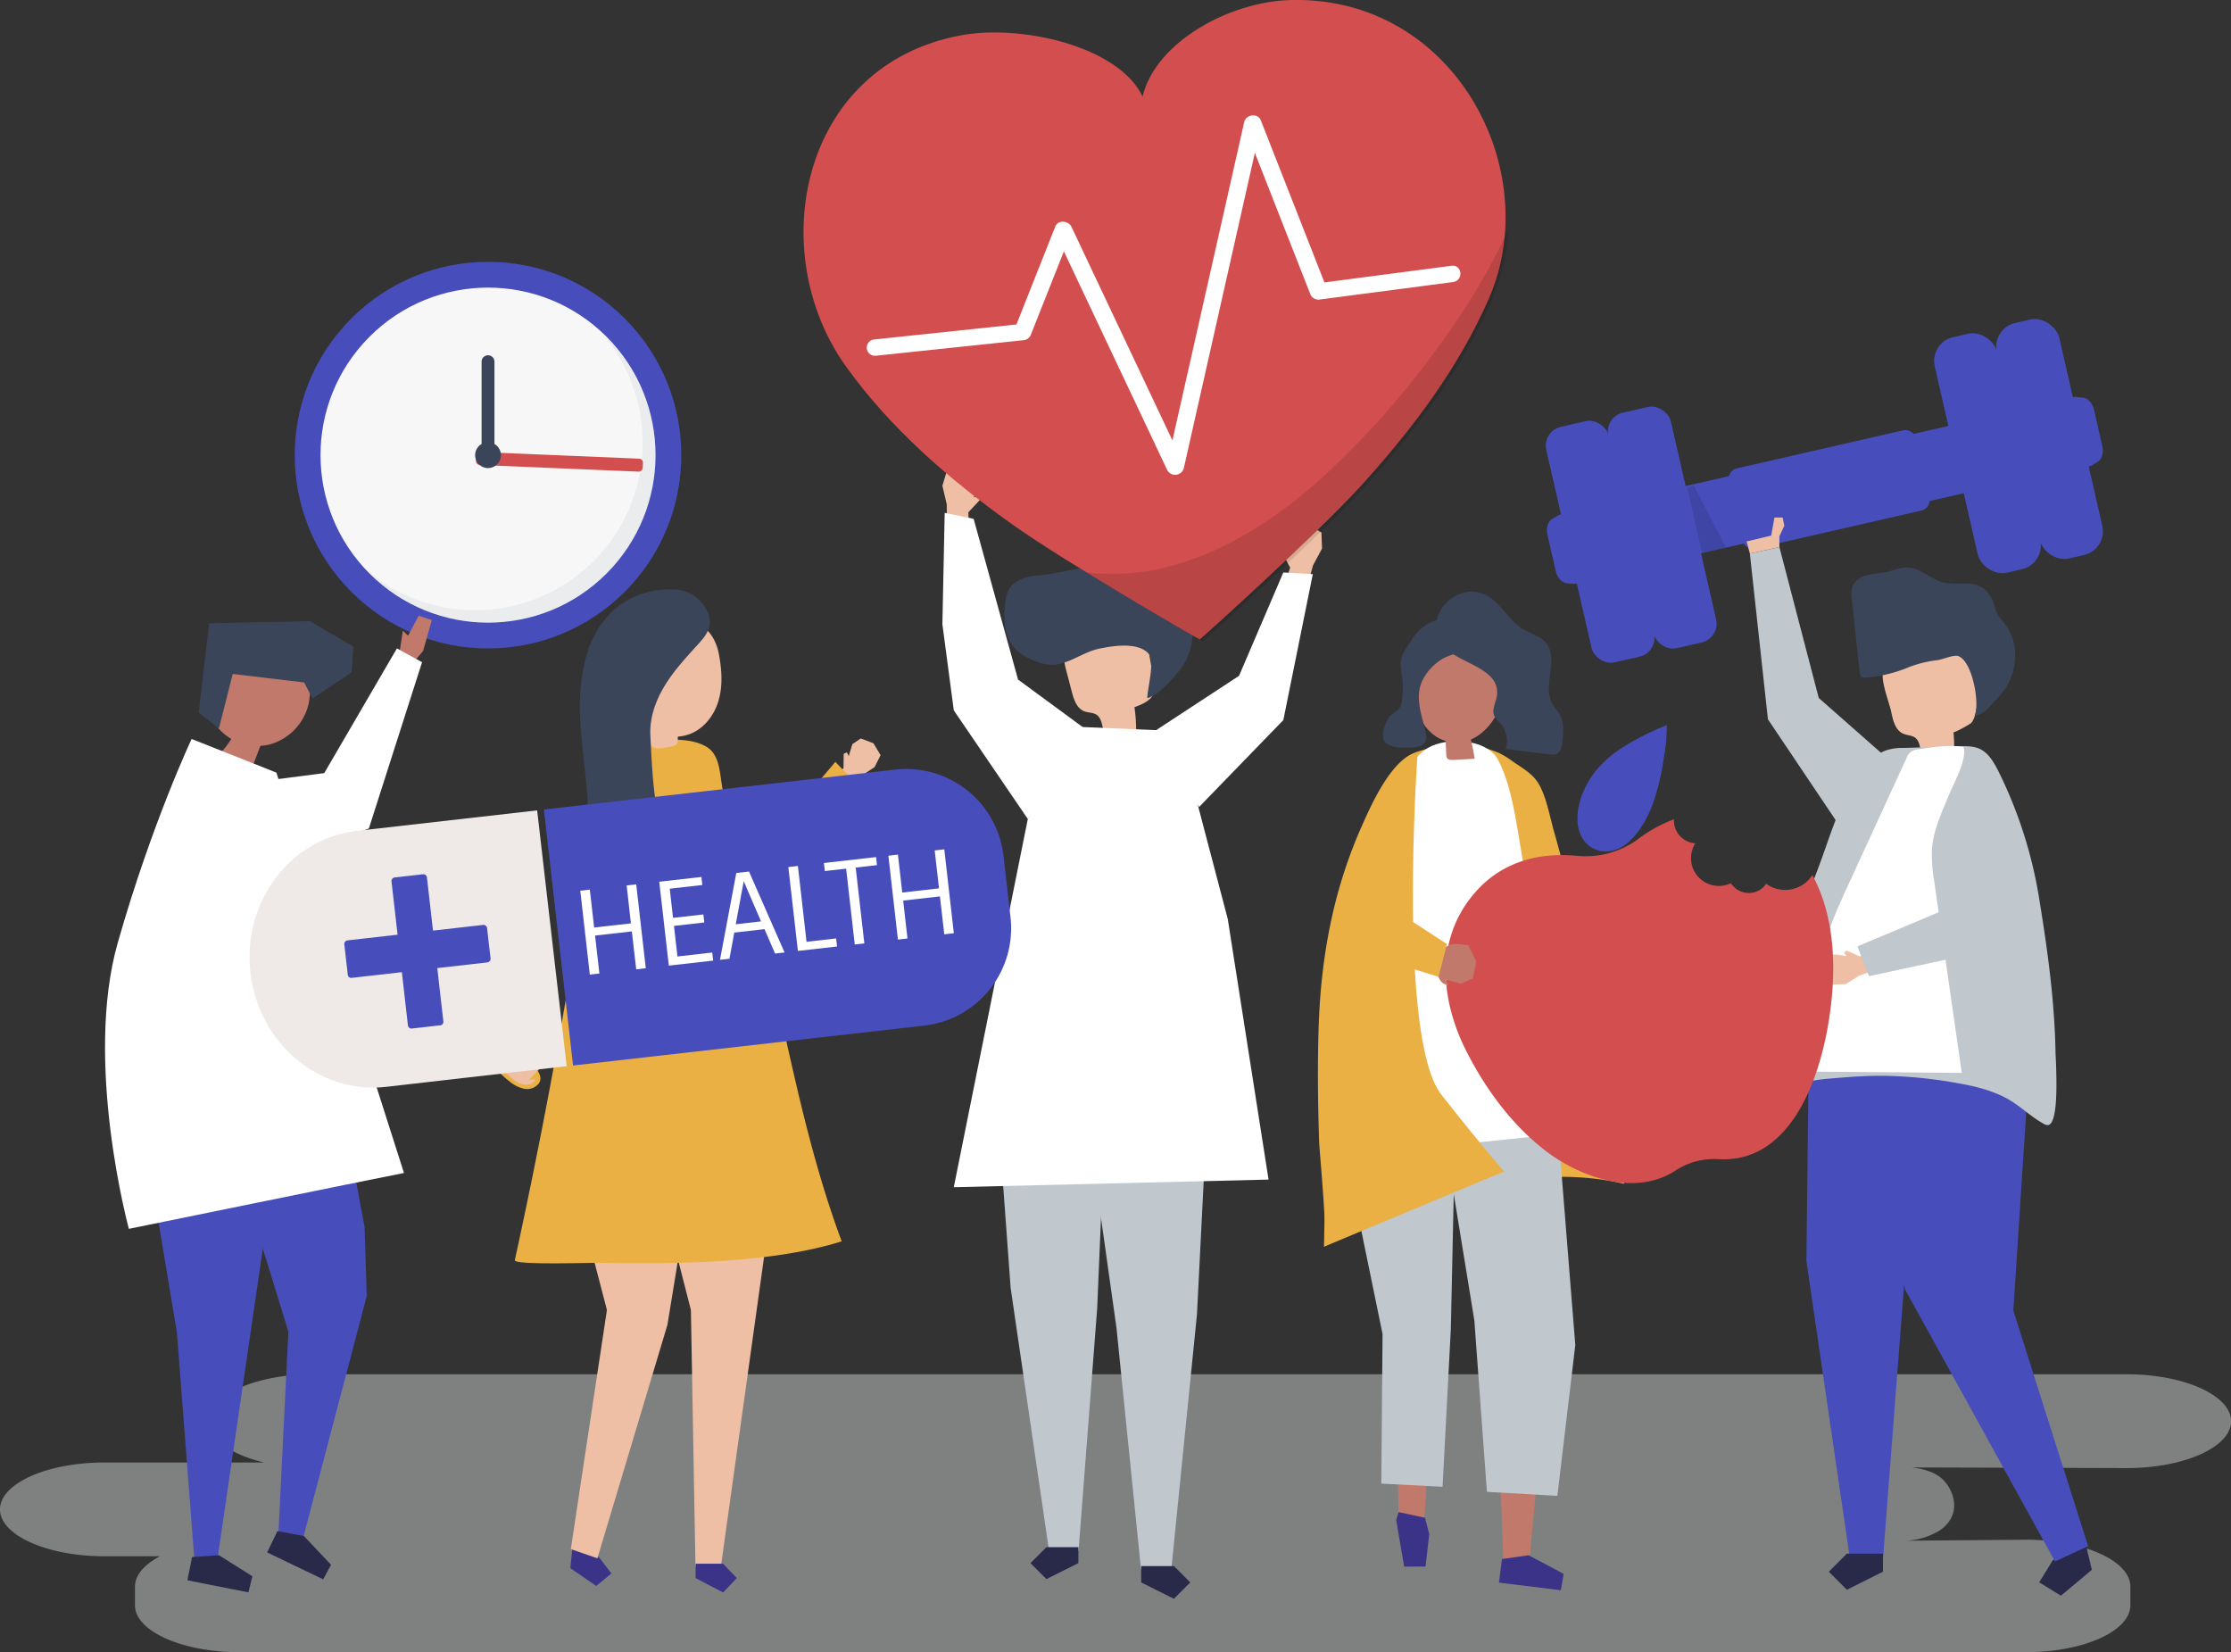 <svg xmlns="http://www.w3.org/2000/svg" viewBox="0 0 971.03 719.03"><rect x="0" y="0" width="971.03" height="719.03" fill="#333333" stroke="none"/><defs><style>.cls-1{isolation:isolate;}.cls-2{fill:#f1f2f2;opacity:0.4;}.cls-3{fill:#474ebb;}.cls-4{fill:#f7f7f7;}.cls-5{opacity:0.07;}.cls-20,.cls-5{mix-blend-mode:multiply;}.cls-6{fill:#394860;}.cls-7{fill:#d34e4e;}.cls-8{fill:#3b455a;}.cls-9{fill:#8c6654;}.cls-10,.cls-20{opacity:0.12;}.cls-11{fill:#c1796b;}.cls-12{fill:#fff;}.cls-13{fill:#292949;}.cls-14{fill:#efbfa5;}.cls-15{fill:#c0c8ce;}.cls-16{fill:#ebb044;}.cls-17{fill:#3b3387;}.cls-18{fill:#898f92;}.cls-19{fill:#ddc8ac;}.cls-21{fill:#efeae8;}</style></defs><title>Group health insurancePLI</title><g class="cls-1"><g id="Layer_2" data-name="Layer 2"><g id="shadow"><path class="cls-2" d="M925.63,598.08H136.2c-25,0-45.4,9.18-45.4,20.4h0c0,7.77,9.8,14.56,24.12,18H45.4c-25,0-45.4,9.18-45.4,20.4H0c0,11.22,20.43,20.4,45.4,20.4H69.62c-6.76,3.56-10.87,8.17-10.87,13.19v8.16c0,11.22,20.43,20.4,45.4,20.4H881.83c25,0,45.4-9.18,45.4-20.4v-8.16c0-11.21-20.43-20.39-45.4-20.39l-52.88.45a30.79,30.79,0,0,0,15-4.3c7.69-5,8-12.69,4.27-19-2.44-4.11-6.35-7.37-16-8.6l93.47.28c25,0,45.4-9.18,45.4-20.4h0C971,607.26,950.6,598.08,925.63,598.08Z"/></g><g id="object"><circle class="cls-3" cx="212.41" cy="198.08" r="84.13" transform="translate(-77.85 208.21) rotate(-45)"/><circle class="cls-4" cx="212.41" cy="198.08" r="72.91" transform="translate(-77.85 208.21) rotate(-45)"/><g class="cls-5"><path class="cls-6" d="M262.45,145.52A72.91,72.91,0,0,1,156.76,245.66,72.91,72.91,0,1,0,262.45,145.52Z"/></g><rect class="cls-7" x="240.65" y="164.65" width="5.65" height="72.65" rx="1.69" transform="translate(32.5 435.83) rotate(-87.6)"/><path class="cls-8" d="M215.21,193.23V157.42a2.8,2.8,0,0,0-2.8-2.8h0a2.8,2.8,0,0,0-2.8,2.8v35.81a5.61,5.61,0,1,0,5.6,0Z"/><path class="cls-9" d="M279.91,272.75A21.82,21.82,0,0,1,295.45,291a19.21,19.21,0,0,0-4.23-31.08,22.23,22.23,0,0,0-10.7,13Z"/><path class="cls-3" d="M860.26,182.58l-27.41,6.26a4.67,4.67,0,0,0-4.55-1.56L756,203.82a4.65,4.65,0,0,0-3.43,3.39l-27.4,6.26,6.69,29.28,27.11-6.2a4.72,4.72,0,0,0,5,2.17l72.33-16.54a4.72,4.72,0,0,0,3.57-4.13l27.1-6.2Z"/><g class="cls-10"><polygon points="734.33 212.19 740.84 240.69 751.22 238.32 737.28 211.41 734.33 212.19"/></g><rect class="cls-3" x="709.53" y="177.05" width="27.9" height="105.13" rx="8.36" transform="translate(-32.98 167.04) rotate(-12.88)"/><rect class="cls-3" x="682.51" y="183.23" width="27.9" height="105.13" rx="8.36" transform="translate(-35.04 161.17) rotate(-12.88)"/><path class="cls-3" d="M685,254.09l-3-.25c-2.18-.18-4.21-2.39-4.88-5.31l-3.61-15.8c-.67-2.93.2-5.79,2.08-6.91l2.6-1.53c2.6-1.53,6,.84,6.87,4.86l4,17.58C690,250.75,688,254.34,685,254.09Z"/><rect class="cls-3" x="851.09" y="144.68" width="27.9" height="105.13" rx="10.6" transform="translate(-22.2 197.78) rotate(-12.88)"/><rect class="cls-3" x="878.11" y="138.5" width="27.9" height="105.13" rx="10.6" transform="translate(-20.15 203.65) rotate(-12.88)"/><path class="cls-3" d="M910.34,202.57l2.59-1.53c1.89-1.12,2.76-4,2.09-6.91l-3.61-15.8c-.67-2.92-2.7-5.13-4.88-5.31l-3-.25c-3-.26-5,3.33-4.07,7.36l4,17.58C904.39,201.73,907.74,204.1,910.34,202.57Z"/><polygon class="cls-11" points="184.15 283.32 187.93 269.85 182.24 267.98 177.61 276.63 175.33 274.5 173.5 286.43 179.15 289.16 184.15 283.32"/><polygon class="cls-12" points="86.86 343.44 141.13 336.46 172.76 282.18 183.7 288.19 160.55 360.55 96.07 384.01 86.86 343.44"/><polygon class="cls-3" points="100.72 480.35 100.72 498.95 125.52 579.54 121.19 666.96 132.03 668.96 159.62 564.04 158.67 533.95 147.22 472.57 100.72 480.35"/><polygon class="cls-3" points="120.39 502.37 94.85 677.18 84.56 678.19 77 579.86 61.5 486.88 120.39 502.37"/><polygon class="cls-13" points="132.25 668.46 144.09 680.98 140.67 687.32 116.26 675.61 120.75 666.33 132.25 668.46"/><polygon class="cls-13" points="95.27 676.83 109.85 685.99 108.13 692.99 81.56 687.75 83.6 677.64 95.27 676.83"/><path class="cls-11" d="M134.9,294c-10.05.74-19.44-7.51-29.33-5.46-6.42,1.33-11.5,7-13.46,13.46a16,16,0,0,0-.34,9.24,15.43,15.43,0,0,0,2.91,5.22,21.87,21.87,0,0,0,6,5.11,38.36,38.36,0,0,1-4.3,5.7l13.9,5.32q1.55-4,3.07-8a21.47,21.47,0,0,0,4.14-.63,24,24,0,0,0,16.88-17.83A46.6,46.6,0,0,0,134.9,294Z"/><polygon class="cls-8" points="132.36 297 101.3 293.31 95.27 317.04 86.5 310.08 91.02 271.26 134.85 270.31 153.83 281.45 153.03 292.6 136.06 304.03 132.36 297"/><path class="cls-12" d="M120.3,336.24,83.41,321.6S66.18,358,51.28,410.18s4.81,124.61,4.81,124.61,102.87-21,119.74-24.31L142.54,406.15Z"/><path class="cls-14" d="M836.83,330.05l13.56-.59a68.46,68.46,0,0,0-.14-10.81c0,.44,7.27-3.37,7.91-4.24,1.85-2.49,2.06-6.67,2.83-9.63,1.63-6.31,3.16-13.42-.17-19-3.45-5.8-10.93-7.78-17.67-8-8.48-.22-17.94,2.25-22.29,9.52-3.94,6.56,1,16.25,2.44,23.19.7,3.43,1.77,7.33,5,8.78,1.69.77,3.74.68,5.25,1.76C836.15,323,835.56,327,836.83,330.05Z"/><path class="cls-8" d="M807.51,274.76q-.76-7-1.51-14.05a12.14,12.14,0,0,1,.19-5.2c.94-2.75,3.73-4.47,6.54-5.23s5.77-.79,8.61-1.42c3-.66,6-2,9.08-1.88,5.9.26,10.42,5.73,16.25,6.67,8.07,1.29,15.48-2.41,20.36,7.09.89,1.74,1.14,3.75,1.93,5.55,1,2.32,2.88,4.15,4.33,6.23,6.38,9.13,4.32,23-3.42,30.74-3.75,3.75-5.28,7.15-10.45,8.35,2.37-4.81-.76-24-7.24-26.13-1.72-.57-6.87,1.53-8.77,1.81a50.71,50.71,0,0,0-12.27,2.93,61.2,61.2,0,0,1-18.63,4.64,3.14,3.14,0,0,1-2.34-.45,3.19,3.19,0,0,1-.78-2.1Q808.45,283.53,807.51,274.76Z"/><polygon class="cls-13" points="908.64 675.55 910.46 683.18 897.01 694.45 887.55 688.63 893.37 679.18 906.82 667.91 908.64 675.55"/><polygon class="cls-3" points="877.77 439.37 883.29 462.56 876.29 570.39 908.86 672.89 894.43 679.53 829.18 561.19 821.43 523.39 817.49 443.47 877.77 439.37"/><polygon class="cls-3" points="787.38 448.56 786.22 548.74 805.1 677.89 819.61 677.89 828.78 558.72 848.64 439.55 787.38 448.56"/><polygon class="cls-13" points="819.53 676.16 819.53 684.01 803.83 691.86 795.99 684.01 803.83 676.16 819.53 676.16"/><path class="cls-15" d="M895,467.73c.2,9.14-.08,21.45-3.59,21.9a3.19,3.19,0,0,1-1.87-.55c-6.07-3.32-10.37-8-16.35-11.18-6.27-3.36-13.45-5.15-20.49-6.39a197.2,197.2,0,0,0-32-3.31c-8.42-.14-16.89.57-25.28,1.27-7,.58-13.48,2.65-20.6,2.16a45.64,45.64,0,0,1-20.7-6.57.93.93,0,0,1-.47-1.4c1.49-4.08,2.56-8.12,5.26-11.5,3-3.78,5.17-8.57,7.35-12.87a206.69,206.69,0,0,0,12-27.87c4.8-13,10.29-25.6,14.93-38.6,3.22-9,6.16-18.2,10.53-26.74,3.42-6.7,9.51-16.47,16.86-19.42a22.57,22.57,0,0,1,7.9-1.16l24.36-.7c3-.09,6-.15,8.74,1.07,4,1.83,6.33,6.07,8.33,10a194.31,194.31,0,0,1,17.87,56.68c1.67,10.31,3.22,20.65,4.42,31,1.35,11.58,2.27,23.21,2.46,34.85C894.73,459.76,894.94,463.38,895,467.73Z"/><path class="cls-12" d="M840.85,369.72a66.35,66.35,0,0,0,1,13.77q6,41.73,12,83.44l-65.42-.57,2.37-31.26a148.12,148.12,0,0,1,2.43-19.94c2.27-10.58,6.84-20.53,11.37-30.39q12.55-27.33,25.12-54.65a5.63,5.63,0,0,1,5.37-4c6.23-1.08,13.27-2,19.53-1.08,1.57,5.71-4.21,15.62-6.35,20.92C845.13,353.65,841.41,361.31,840.85,369.72Z"/><polygon class="cls-15" points="800.17 358.72 769.48 313.04 761.62 240.94 774.47 238.09 791.6 303.76 821.59 330.17 800.17 358.72"/><polygon class="cls-14" points="774.47 238.09 774.47 233.41 776.61 228.81 775.9 225.24 772.33 225.24 770.9 233.09 760.22 235.63 761.62 240.94 774.47 238.09"/><polygon class="cls-14" points="816.08 413.62 809.46 416.25 803.73 413.67 802.56 414.61 803.66 416.09 798.29 415.31 794.53 417.61 794.11 423.45 797.47 428.49 803.32 428.29 809.23 424.61 818.45 421.4 816.08 413.62"/><polygon class="cls-15" points="808.44 411.86 846.57 395.84 850.85 350.16 877.26 361.58 871.17 412.43 813.46 424.83 808.44 411.86"/><polygon class="cls-15" points="434.82 491.39 439.87 560.47 456.58 674.85 469.44 674.85 477.55 569.31 481.15 483.93 434.82 491.39"/><polygon class="cls-13" points="469.36 673.32 469.36 680.27 455.46 687.22 448.51 680.27 455.46 673.32 469.36 673.32"/><polygon class="cls-15" points="525.87 475.1 520.98 571.94 509.8 683.12 496.63 683.12 485.93 577.79 470.3 466.92 525.87 475.1"/><polygon class="cls-13" points="496.7 681.55 496.7 688.67 510.94 695.79 518.06 688.67 510.94 681.55 496.7 681.55"/><path class="cls-14" d="M481,319.84l13.48-1.32a66.79,66.79,0,0,0-.72-10.76c3.75-1.31,8.08-3.28,8.73-7.19a11.16,11.16,0,0,0-.21-3.73q-1.32-7.63-2.62-15.27a13.52,13.52,0,0,0-1.58-5.09c-1.68-2.65-4.94-3.81-8-4.35-7.89-1.38-16.48.32-22.6,5.47a12.17,12.17,0,0,0-3.82,5c-1.11,3.09-.29,6.5.54,9.68q1.15,4.4,2.3,8.79c.88,3.37,2.15,7.21,5.4,8.48,1.72.67,3.76.48,5.32,1.47C479.94,312.81,479.57,316.9,481,319.84Z"/><path class="cls-8" d="M437.12,269a43,43,0,0,1,1.1-10.21c1.2-5.47,7.65-7.93,13.23-8.32,12.07-.83,23.71-6.3,35.49-2.08,6.74,2.41,15.78,3,21.88,6.39a18,18,0,0,1,6.15,6.09,27.12,27.12,0,0,1,0,28.67,38.65,38.65,0,0,1-4.23,5.31c-3.18,3.44-7,7.7-11.36,9-.1-3.91,3.48-16.24.48-19.45-4.76-5.1-15.55-3.34-21.46-2.09-6.45,1.36-12.21,5.92-18.61,6.88-4.6.7-10.47-1.57-14.38-3.95C439.32,281.42,437.27,275.25,437.12,269Z"/><polygon class="cls-14" points="558.92 255.13 561.53 247.02 557.99 240.39 559.01 238.92 560.87 240.11 559.5 233.77 561.94 229.1 568.88 228.12 575.15 231.73 575.4 238.72 571.48 246.06 568.4 257.33 558.92 255.13"/><polygon class="cls-12" points="558.56 249.15 571.4 249.86 558.56 313.39 521.9 351.19 500.64 319.44 539.28 294.12 558.56 249.15"/><polygon class="cls-14" points="421.88 231.49 421.45 222.98 426.57 217.48 425.95 215.8 423.86 216.47 426.8 210.69 425.65 205.55 419.2 202.82 412.2 204.7 410.17 211.4 412.07 219.5 412.16 231.18 421.88 231.49"/><polygon class="cls-12" points="423.77 225.8 411.17 223.19 410.17 271.67 415.13 309.14 447.35 356.43 473.73 318.26 443.1 295.75 423.77 225.8"/><polygon class="cls-12" points="470.33 316.37 512.89 318.17 534.38 399.96 552.13 513.35 415.13 516.68 447.35 356.43 470.33 316.37"/><polygon class="cls-14" points="361.94 339.23 367.13 334.34 367.22 328.06 368.56 327.4 369.43 329.02 371 323.82 374.67 321.38 380.15 323.47 383.28 328.65 380.64 333.87 374.81 337.67 368 344.67 361.94 339.23"/><polygon class="cls-16" points="363.58 331.56 334.54 365.99 296.62 329.25 290.72 373.17 336.88 396.05 373.21 341.59 363.58 331.56"/><polygon class="cls-17" points="248.87 676.26 248.24 682.47 259.52 690.21 266.11 684.77 260.78 677.8 249.5 670.06 248.87 676.26"/><polygon class="cls-14" points="249.15 486.46 247.24 505.32 264.16 570.09 248.45 674.18 260.01 678.17 290.5 576.54 295.33 546.98 295.16 484.39 249.15 486.46"/><polygon class="cls-14" points="338.07 507.48 313.75 681.9 302.7 681.9 300.71 570.09 280.59 491.62 338.07 507.48"/><polygon class="cls-17" points="302.76 680.52 302.76 686.78 314.71 693.05 320.69 686.78 314.71 680.52 302.76 680.52"/><path class="cls-16" d="M310.91,328.43a9.83,9.83,0,0,0-3.65-3.56c-11-6.2-29.18-.74-41.09-.74-3.53,37.08-13.26,72.41-19.55,108.81q-10,58-22.55,115.51c-.47,2.17,33.16,1.07,36.34,1.13,32.35.54,74.71.43,105.93-9.35-19.92-53.49-27.2-111-42.89-165.94-2.75-9.63-6-19.12-8.51-28.84C313.5,339.82,313.73,333,310.91,328.43Z"/><path class="cls-14" d="M312.89,284.69c-4.23-22.34-32.15-18.48-40.15-.38-4.56,10.28.21,24.85,9.32,32,.2,2,.45,7.44,2,8.76s6.79.07,8.82-.4a3.1,3.1,0,0,0,1.55-.7c.51-.51.59-1.88.6-3.39a18.34,18.34,0,0,0,4.55-.9c6.5-2.13,11.2-8.14,13.14-14.69S314.16,291.41,312.89,284.69Z"/><path class="cls-8" d="M271.62,373.39l.63-.06c4.93-.85,12.83-2.44,15.12-7.63s-1.82-15-2.51-20.48c-1-8.4-1.39-16.87-1.8-25.32-.36-7.61,2.36-15.12,6.34-21.62s9.2-12.14,14.33-17.78c2.14-2.34,4.34-4.85,5-7.95.72-3.44-.65-7.06-2.92-9.74a16.51,16.51,0,0,0-12.88-6.3c-18.46-.44-32.34,10.49-37.58,28.52-7.5,25.84,1.87,50.49.48,76.2a24.57,24.57,0,0,1-4.16,12.36C252.33,372.62,267.63,373.62,271.62,373.39Z"/><path class="cls-16" d="M234.31,471.78a6.66,6.66,0,0,1-6.47,2,15.46,15.46,0,0,1-6.24-3.28,48.79,48.79,0,0,1-6.25-5.86,12,12,0,0,1-2.65-4.12,4.87,4.87,0,0,1,.69-4.66,7.35,7.35,0,0,1,2.86-1.74,4.13,4.13,0,0,1,2.31-.48,4.26,4.26,0,0,1,1.74,1C223.88,457.48,239,465.91,234.31,471.78Z"/><path class="cls-14" d="M227,471.79a5.43,5.43,0,0,0,.91.18,6.65,6.65,0,0,0,3.31-.34s2.62-1.84,1.47-1.81l-2.38.05,4.83-5.09.39-5.68-5.86-4.81-7.82-.21c-2.35,3.56-5.7,6.86-2.93,11.21a16,16,0,0,0,3.14,3.33A13.41,13.41,0,0,0,227,471.79Z"/><path class="cls-16" d="M616.17,327.42l-.66.25c-10.4,4.05-18.57,22.21-23.26,32.89-12.08,27.55-17.36,56.26-18.32,86.7-.52,16.4-.33,32.82.2,49.23.14,4.53,4.07,45.1,2.06,46.07,20.61-9.94,41.57-19.33,63.51-25s45-7.54,67.18-2.37c-6.74-51.51-16.51-103.91-30.6-153.68-1.68-6-2.81-12.3-5.31-17.94-2.87-6.5-7.19-8.42-12.64-12.26a35.65,35.65,0,0,0-5.81-3.56C641.69,322.92,627.13,323.36,616.17,327.42Z"/><polygon class="cls-11" points="584.47 489.54 608.09 585.41 608.64 659.13 619.9 661.23 624.56 592.84 635.82 472.48 584.47 489.54"/><polygon class="cls-17" points="620.23 660.54 622.08 667.71 620.45 681.77 611.16 681.79 607.68 661.46 608.76 658.06 620.23 660.54"/><polygon class="cls-11" points="674.65 478.95 676.73 561.79 665.68 678.79 654.35 679.62 650.29 572.36 627.23 475.12 674.65 478.95"/><polygon class="cls-17" points="665.32 676.84 680.57 684.94 679.36 692.06 652.42 688.76 653.72 678.51 665.32 676.84"/><polygon class="cls-15" points="677.97 489.64 685.64 585.35 677.84 650.99 647.17 649.25 641.7 574.63 628.44 493.27 630.5 480.6 674.7 481.25 677.97 489.64"/><polygon class="cls-15" points="631.47 578.39 627.87 647.04 601.21 645.67 601.75 580.57 584.95 498.8 588.78 475.95 633.62 478.74 631.47 578.39"/><path class="cls-12" d="M693.72,491.35c-27.44,4.19-73.1,7.39-100.54,11.58C591.71,453.32,596.59,396,608.56,348c2.17-8.71,5.38-18.11,13-22.54,8.15-4.75,25.44-4.11,30.41,5.12,7.28,13.51,8.72,35,12,50C671.27,414.64,689.17,456.85,693.72,491.35Z"/><path class="cls-11" d="M616.72,290.3c4.09-20.24,29.39-16.43,36.46.08,4.66,10.88-2.1,26.83-13,31.46.67,2.76,1.22,5.56,1.65,8.37l-9.3.52c-1,0-2.09,0-2.66-.74a2.87,2.87,0,0,1-.41-1.67q-.13-2.94-.25-5.88l-.71-.22c-5.87-2-10.08-7.52-11.77-13.48S615.49,296.38,616.72,290.3Z"/><path class="cls-8" d="M619.26,295.84c-3.2,6.09-1.22,13.48.55,19.8,1.57,5.6,1.84,9.17-4.53,9.57-3.59.23-10,.7-12.57-2.45-2-2.38.34-8.37,1.86-10.65,1.16-1.74,3.58-2.32,4.69-4.09a6.68,6.68,0,0,0,.8-2.44,35.08,35.08,0,0,0,.27-10.53,35.72,35.72,0,0,1-.67-7.13c.27-3.46,3.33-7,5.11-10,3.31-5.45,12.8-11.92,18.92-6.22a10.15,10.15,0,0,1,2.5,5.05,8.59,8.59,0,0,1,.37,3.37c-.68,4.48-4.89,4.57-8.06,6.24A22.72,22.72,0,0,0,619.26,295.84Z"/><path class="cls-8" d="M651.59,302.21c-.27,3.21-2.51,6.46-1.2,9.4a13.84,13.84,0,0,0,2.72,3.31,11.41,11.41,0,0,1,2.24,11l19.16,2.38a5.8,5.8,0,0,0,2.87-.12c1.92-.78,2.42-3.22,2.64-5.28.44-4.07.81-8.43-1.18-12-.92-1.66-2.3-3-3.21-4.68-4.42-8,3.06-19.47-2.75-26.48-2.59-3.13-7-4.05-10.4-6.19-6-3.73-9.17-11.12-15.43-14.45-11.8-6.3-26.42,7-20.83,19.32C630.78,288.51,652.65,289.28,651.59,302.21Z"/><path class="cls-16" d="M616.94,328.9s-8.72,123.19,10.4,147.48,27.31,33.45,27.31,33.45l-78.39,32.73S578,362.92,616.94,328.9Z"/><path class="cls-18" d="M698.39,404.33a6.64,6.64,0,0,1,2,6.47,15.32,15.32,0,0,1-3.29,6.23,47.57,47.57,0,0,1-5.88,6.24,12,12,0,0,1-4.12,2.65,4.85,4.85,0,0,1-4.66-.71,7.35,7.35,0,0,1-1.74-2.86,4.18,4.18,0,0,1-.46-2.31,4.05,4.05,0,0,1,1-1.73C684.07,414.73,692.53,399.63,698.39,404.33Z"/><path class="cls-19" d="M698.39,411.6a6.86,6.86,0,0,0-.16-4.22s-1.83-2.62-1.8-1.48l.05,2.38-5.08-4.84-5.68-.39-4.83,5.84-.22,7.83c3.56,2.35,6.85,5.71,11.21,2.95a16.46,16.46,0,0,0,3.33-3.13A13.56,13.56,0,0,0,698.39,411.6Z"/><path class="cls-7" d="M788.83,380.81a14.07,14.07,0,0,1-20.1,3.82,9.22,9.22,0,0,1-15.37-.27A12.1,12.1,0,0,1,737.88,367a9.91,9.91,0,0,1-9.31-9.89c0-.19,0-.37,0-.56a61.27,61.27,0,0,0-15.51,8.56,38.52,38.52,0,0,1-26.67,7.35c-13.13-1.28-31,.62-44.35,15.92-17.89,20.51-14.91,47.12-3.86,69,8.18,16.17,19.64,32,34.56,43.48,14.44,11.07,38.58,20.28,56.48,8.6a30.39,30.39,0,0,1,18.44-5c31.1,2,43.44-33.58,47.63-56.27C799.37,426.17,799.67,400.83,788.83,380.81Z"/><path class="cls-3" d="M708.27,366.92c4.76-3.91,8.48-10.18,11-16.77a104.7,104.7,0,0,0,4.9-20.4,78.37,78.37,0,0,0,1.29-14.17A120.63,120.63,0,0,0,711,322.43c-5.35,3-10.73,6.49-15.31,11.71s-8.29,12.39-9,19.66C685.14,369.11,698.47,375,708.27,366.92Z"/><path class="cls-7" d="M561.91,0c-26.91.64-59,18.41-64.6,42C486.9,20.13,444.48,10.43,418,15.41c-69.81,13.16-85.37,94.19-49.95,143.85,19.06,26.73,44.77,49.15,72.31,68.81,23.07,16.46,81.66,50.36,81.81,50.2.18.12,50.42-45.24,69.54-66.15,22.85-25,43.32-52.25,56.39-82.37C672.42,73.8,632.93-1.66,561.91,0Z"/><g class="cls-20"><path d="M635.15,137.87a385.11,385.11,0,0,1-53.81,64.51c-19.59,18.77-43.07,35.8-70.08,43.51a97,97,0,0,1-38.49,3.22c24.29,15,50.57,30.12,50.67,30,.18.11,50.42-45.25,69.54-66.16,22.85-25,43.32-52.25,56.39-82.36a87.91,87.91,0,0,0,7.06-30.5A279.73,279.73,0,0,1,635.15,137.87Z"/></g><path class="cls-12" d="M631.62,115.68l-55.17,7.23Q562.62,87.65,548.78,52.4c-1.33-3.4-6.5-2.59-7.26.76Q526.78,118.62,512,184.08l-1.71,7.59-37.89-80.15q-3-6.42-6.08-12.85c-1.22-2.59-5.76-3.18-7-.12q-8.46,21.33-16.91,42.65l-61.9,6.53a3.56,3.56,0,1,0,.74,7.08l64.24-6.76a3.82,3.82,0,0,0,3.07-2.1l14.49-36.56q19.42,41.12,38.87,82.22,3,6.44,6.07,12.86a3.9,3.9,0,0,0,7.27-.77q14.75-65.46,29.5-130.92l1.41-6.26q12.1,30.83,24.19,61.63a3.79,3.79,0,0,0,3.9,2.22l58.06-7.61C637.19,122.13,636.46,115,631.62,115.68Z"/><path class="cls-21" d="M246.64,464,168,473c-29.1,3.31-55.52-19-59-49.71h0c-3.51-30.77,17.23-58.39,46.32-61.69l78.47-8.92Z"/><path class="cls-3" d="M249.42,463.71l152.87-17.37a42.62,42.62,0,0,0,37.53-47.17l-3.05-26.72a42.61,42.61,0,0,0-47.15-37.51l-152.9,17.37Z"/><path class="cls-12" d="M272.75,385.34l4.16-.47,4.16,36.51-4.16.47L275,405.35l-16,1.81,1.88,16.51-4.16.47-4.16-36.51,4.16-.47,1.88,16.5,16-1.81Z"/><path class="cls-12" d="M286.93,383.73l18.35-2.08.4,3.5-14.19,1.61,1.45,12.7,13.2-1.5.4,3.5-13.2,1.5,1.52,13.3L310,414.54l.4,3.51-19.29,2.19Z"/><path class="cls-12" d="M320.47,379.92l5.53-.63,15.47,35.22-4.12.47-4.61-10.62-13.15,1.5-2.1,11.38-4.12.47Zm3.23,3.58-3.47,18.74,11-1.26Z"/><path class="cls-12" d="M347.28,413.85l-4.16-36.5,4.16-.48,3.76,33,12.87-1.46.4,3.5Z"/><path class="cls-12" d="M359,379.08l-.4-3.5,22.7-2.58.4,3.5-9.27,1.06,3.77,33-4.17.48-3.76-33Z"/><path class="cls-12" d="M406.82,370.11l4.17-.48,4.16,36.51-4.16.47-1.89-16.5-16,1.82,1.88,16.5-4.16.47-4.16-36.5,4.16-.48,1.88,16.51,16-1.82Z"/><path class="cls-3" d="M210.33,402.52l-20,2.27-1.87.21q-.87-7.69-1.75-15.39c-.3-2.57-.59-5.15-.88-7.72a1.59,1.59,0,0,0-1.69-1.42l-12.42,1.41a1.58,1.58,0,0,0-1.32,1.76q1.22,10.58,2.41,21.14c.08.66.15,1.32.23,2l-14.56,1.65-7.3.83a1.58,1.58,0,0,0-1.32,1.76l1.5,13.13a1.54,1.54,0,0,0,.55,1.07,1.42,1.42,0,0,0,1.13.35l20-2.27,1.87-.21q.87,7.69,1.75,15.39c.3,2.57.59,5.15.88,7.72a1.59,1.59,0,0,0,1.69,1.42l12.42-1.41a1.4,1.4,0,0,0,1-.58,1.54,1.54,0,0,0,.32-1.18q-1.22-10.57-2.41-21.14c-.08-.66-.15-1.32-.23-2l14.56-1.65,7.3-.83a1.58,1.58,0,0,0,1.32-1.76L212,403.94A1.58,1.58,0,0,0,210.33,402.52Z"/><path class="cls-11" d="M625.85,424.26a5.54,5.54,0,0,0,.26.88A6.52,6.52,0,0,0,628,427.9s2.85,1.45,2.28.45l-1.17-2.07,6.77,1.85,5.19-2.34,1.48-7.43-3.51-7c-4.24-.39-8.73-1.78-11.26,2.71a16.33,16.33,0,0,0-1.46,4.34A13.58,13.58,0,0,0,625.85,424.26Z"/><polygon class="cls-16" points="629.79 410.85 605.47 395.06 586.74 412.74 626.11 425.14 629.79 410.85"/></g></g></g></svg>